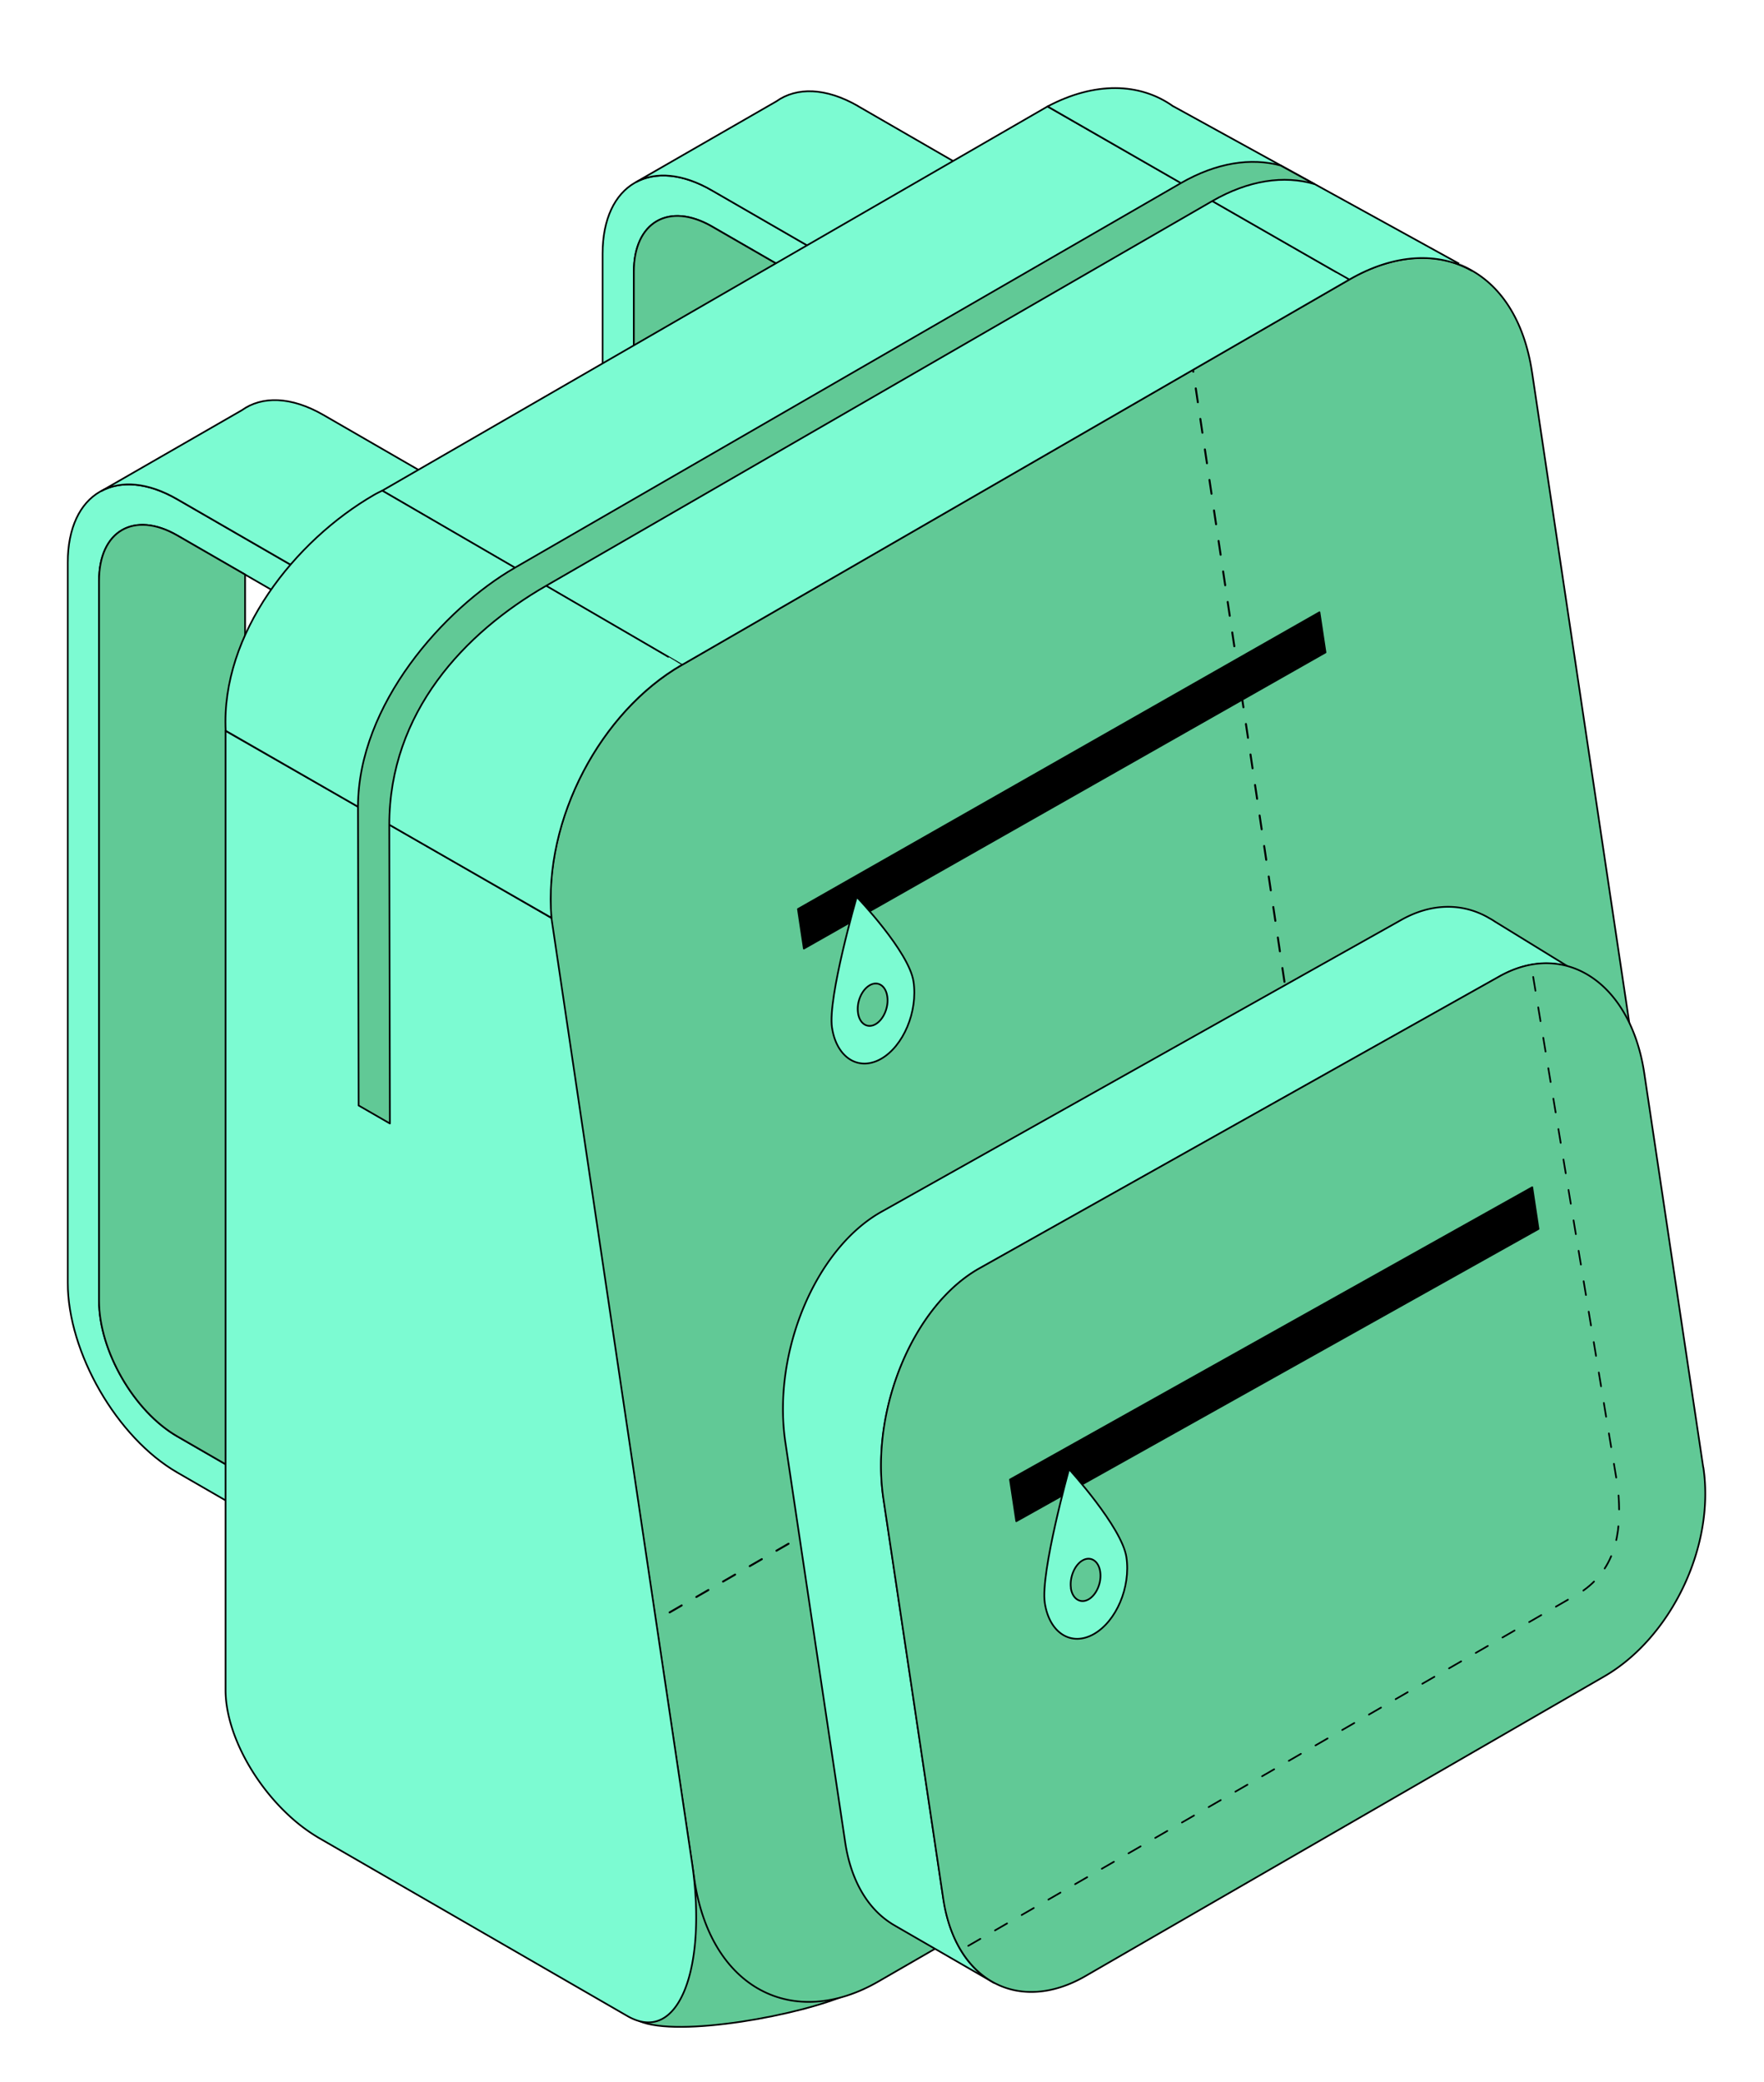 <svg xmlns="http://www.w3.org/2000/svg" width="139" height="164" fill="none" viewBox="0 0 139 164"><path fill="#7CFBD2" stroke="#000" stroke-linejoin="round" stroke-miterlimit="10" stroke-width="0.133" d="m30.112 125.322-16.138-9.315c-4.76-2.744-8.634-9.455-8.634-14.953V44.322c0-5.498 3.873-7.729 8.634-4.985l16.138 9.316v2.846l-16.138-9.315c-3.398-1.96-6.17-.364-6.17 3.566v56.732c0 3.93 2.763 8.718 6.17 10.678l16.138 9.315z"/><path fill="#7CFBD2" stroke="#000" stroke-linejoin="round" stroke-miterlimit="10" stroke-width="0.133" d="M25.486 32.691c-2.557-1.475-4.853-1.503-6.43-.373L8.003 38.675c1.559-.831 3.659-.682 5.974.662l16.138 9.316 11.508-6.646z"/><path fill="#61C996" stroke="#000" stroke-linejoin="round" stroke-miterlimit="10" stroke-width="0.133" d="M19.313 95.836V45.264l-5.339-3.08c-3.397-1.96-6.17-.364-6.17 3.566v56.732c0 3.929 2.764 8.718 6.17 10.678l16.139 9.315 11.508-6.645-16.138-9.316c-3.398-1.96-6.17-6.758-6.17-10.678Z"/><path fill="#7CFBD2" stroke="#000" stroke-linejoin="round" stroke-miterlimit="10" stroke-width="0.133" d="m72.256 100.988-16.138-9.315c-4.76-2.744-8.634-9.455-8.634-14.953V19.988c0-5.498 3.874-7.729 8.634-4.985l16.138 9.316v2.847L56.118 17.85c-3.397-1.96-6.17-.364-6.17 3.557v56.732c0 3.92 2.764 8.718 6.17 10.678l16.138 9.315z"/><path fill="#7CFBD2" stroke="#000" stroke-linejoin="round" stroke-miterlimit="10" stroke-width="0.133" d="M67.617 8.358c-2.558-1.475-4.854-1.503-6.44-.374l-11.052 6.357c1.55-.831 3.659-.682 5.974.663l16.138 9.315 11.508-6.646-16.138-9.315z"/><path fill="#61C996" stroke="#000" stroke-linejoin="round" stroke-miterlimit="10" stroke-width="0.133" d="M61.454 71.502V20.931l-5.34-3.08c-3.396-1.96-6.169-.365-6.169 3.556v56.732c0 3.92 2.763 8.718 6.17 10.678l16.138 9.315 11.509-6.636-16.138-9.316c-3.398-1.96-6.17-6.758-6.17-10.678ZM50.36 159.214c3.061 1.335 12.88-.467 16.548-2.156 3.668-1.68-8.96-10.874-11.611-10.706s-4.938 12.852-4.938 12.852z"/><path fill="#61C996" stroke="#000" stroke-linejoin="round" stroke-miterlimit="10" stroke-width="0.133" d="M120.721 29.322c-1.242-8.326-7.701-11.173-14.403-7.3-17.528 10.12-35.067 20.247-52.596 30.365-6.701 3.864-11.368 12.965-10.155 21.076 3.725 24.885 7.44 49.769 11.154 74.644 1.279 8.588 7.803 11.864 14.505 7.99 17.529-10.127 35.067-20.245 52.596-30.363 6.702-3.865 11.359-13.049 10.127-21.31-3.743-25.034-7.486-50.067-11.228-75.11z"/><path stroke="#000" stroke-dasharray="1.1 1.33" stroke-linecap="round" stroke-linejoin="round" stroke-miterlimit="10" stroke-width="0.156" d="M22.922 143.128c1.642-.213 3.356-.807 5.08-1.804 20.597-11.899 41.204-23.788 61.8-35.677 7.874-4.54 13.346-15.332 11.899-25.038L90.781 7.566"/><path fill="#000" stroke="#000" stroke-linejoin="round" stroke-miterlimit="10" stroke-width="0.133" d="M104.448 51.397c-13.702 7.775-27.404 15.56-41.106 23.335l-.467-3.118c13.702-7.794 27.395-15.588 41.097-23.381.187 1.26.28 1.885.476 3.164Z"/><path fill="#7CFBD2" stroke="#000" stroke-linejoin="round" stroke-miterlimit="10" stroke-width="0.133" d="M65.56 80.958c-.354-2.343 1.951-10.296 1.951-10.296s4.126 4.312 4.471 6.665c.355 2.352-.793 5.096-2.567 6.095-1.773.998-3.5-.112-3.854-2.465Z"/><path fill="#61C996" stroke="#000" stroke-linejoin="round" stroke-miterlimit="10" stroke-width="0.133" d="M67.61 79.8c-.131-.85.29-1.82.924-2.184s1.26.028 1.381.877c.131.85-.29 1.83-.924 2.194s-1.26-.037-1.381-.878z"/><path fill="#7CFBD2" stroke="#000" stroke-linejoin="round" stroke-miterlimit="10" stroke-width="0.133" d="M22.794 143.05c-2.912-2.678-5.02-6.661-5.02-9.906V57.576s18.592 10.64 25.667 14.738h.01l11.07 74.374c1.232 8.26-1.009 14.486-5.087 12.134l-24.259-14.001a13.6 13.6 0 0 1-2.381-1.771ZM82.545 8.386l-52.428 30.27 23.615 13.73.084-.047 52.512-30.316z"/><path fill="#7CFBD2" stroke="#000" stroke-linejoin="round" stroke-miterlimit="10" stroke-width="0.133" d="M92.46 8.386c-2.642-1.895-6.217-1.96-9.913 0 0 0 23.754 13.655 23.782 13.637 3.538-2.045 7.001-2.194 9.67-.682.028 0-23.54-12.965-23.54-12.965zm-62.346 30.27s-.43.205-.635.327c-6.235 3.603-12.078 10.94-11.696 18.584 4.406 2.538 25.668 14.738 25.668 14.738-.634-7.803 3.893-16.241 10.277-19.928.028-.019-23.615-13.73-23.615-13.73z"/><path fill="#61C996" stroke="#000" stroke-linejoin="round" stroke-miterlimit="10" stroke-width="0.133" d="M100.931 13.043c-2.343-.644-5.078-.233-7.878 1.382L40.56 44.732c-5.573 3.22-12.34 10.772-12.35 18.818l.048 23.54 2.464 1.419-.047-23.522c0-8.877 5.955-15.15 12.34-18.827l52.502-30.316c2.866-1.653 5.666-2.054 8.055-1.345l-2.651-1.456z"/><path fill="#7CFBD2" stroke="#000" stroke-linejoin="round" stroke-miterlimit="10" stroke-width="0.133" d="M74.338 149.6a30959 30959 0 0 0-4.714-31.502c-1.054-7.066 2.37-15.252 7.57-18.174 13.646-7.663 27.302-15.326 40.957-22.99 1.867-1.054 3.733-1.269 5.404-.793l-5.787-3.556c-.14-.102-.298-.186-.448-.27l-.112-.066c-1.988-1.101-4.387-1.13-6.795.224-13.656 7.663-27.301 15.327-40.956 22.99-5.209 2.921-8.625 11.107-7.57 18.173 1.932 12.946 2.912 19.49 4.713 31.503.457 3.052 1.802 5.217 3.612 6.374 0 .01.29.178.29.178.056.028.102.065.159.093l7.681 4.434c-2.016-1.083-3.51-3.342-3.995-6.609z"/><path fill="#61C996" stroke="#000" stroke-linejoin="round" stroke-miterlimit="10" stroke-width="0.133" d="M134.221 115.606c.943 6.328-2.632 13.487-7.831 16.474-13.618 7.869-27.245 15.728-40.863 23.597-5.19 2.996-10.211.466-11.2-6.086a31520 31520 0 0 0-4.714-31.503c-1.055-7.066 2.37-15.251 7.57-18.173 13.645-7.663 27.301-15.326 40.956-22.99 5.199-2.921 10.361.523 11.425 7.608 1.941 12.974 2.912 19.47 4.648 31.063z"/><path fill="#000" stroke="#000" stroke-linejoin="round" stroke-miterlimit="10" stroke-width="0.133" d="M121.233 96.816c-13.72 7.673-27.432 15.355-41.152 23.027-.197-1.307-.3-1.969-.495-3.286 13.72-7.672 27.432-15.354 41.153-23.026.196 1.316.298 1.969.494 3.285Z"/><path fill="#7CFBD2" stroke="#000" stroke-linejoin="round" stroke-miterlimit="10" stroke-width="0.133" d="M82.327 126.274c-.355-2.371 1.913-10.529 1.913-10.529s4.163 4.565 4.518 6.926c.354 2.371-.803 5.069-2.576 6.067s-3.5-.093-3.855-2.464Z"/><path fill="#61C996" stroke="#000" stroke-linejoin="round" stroke-miterlimit="10" stroke-width="0.133" d="M84.388 125.117c-.12-.85.29-1.839.924-2.194.635-.354 1.26.047 1.382.896.13.85-.29 1.83-.924 2.185-.635.354-1.26-.038-1.39-.887z"/><path stroke="#000" stroke-dasharray="1.1 1.33" stroke-linecap="round" stroke-linejoin="round" stroke-miterlimit="10" stroke-width="0.133" d="M76.297 153.293s36.166-20.867 48.319-27.883m.15-.108c2.831-2.013 2.98-5.165 2.74-7.896m-.151-1.002-6.73-40.562"/></svg>